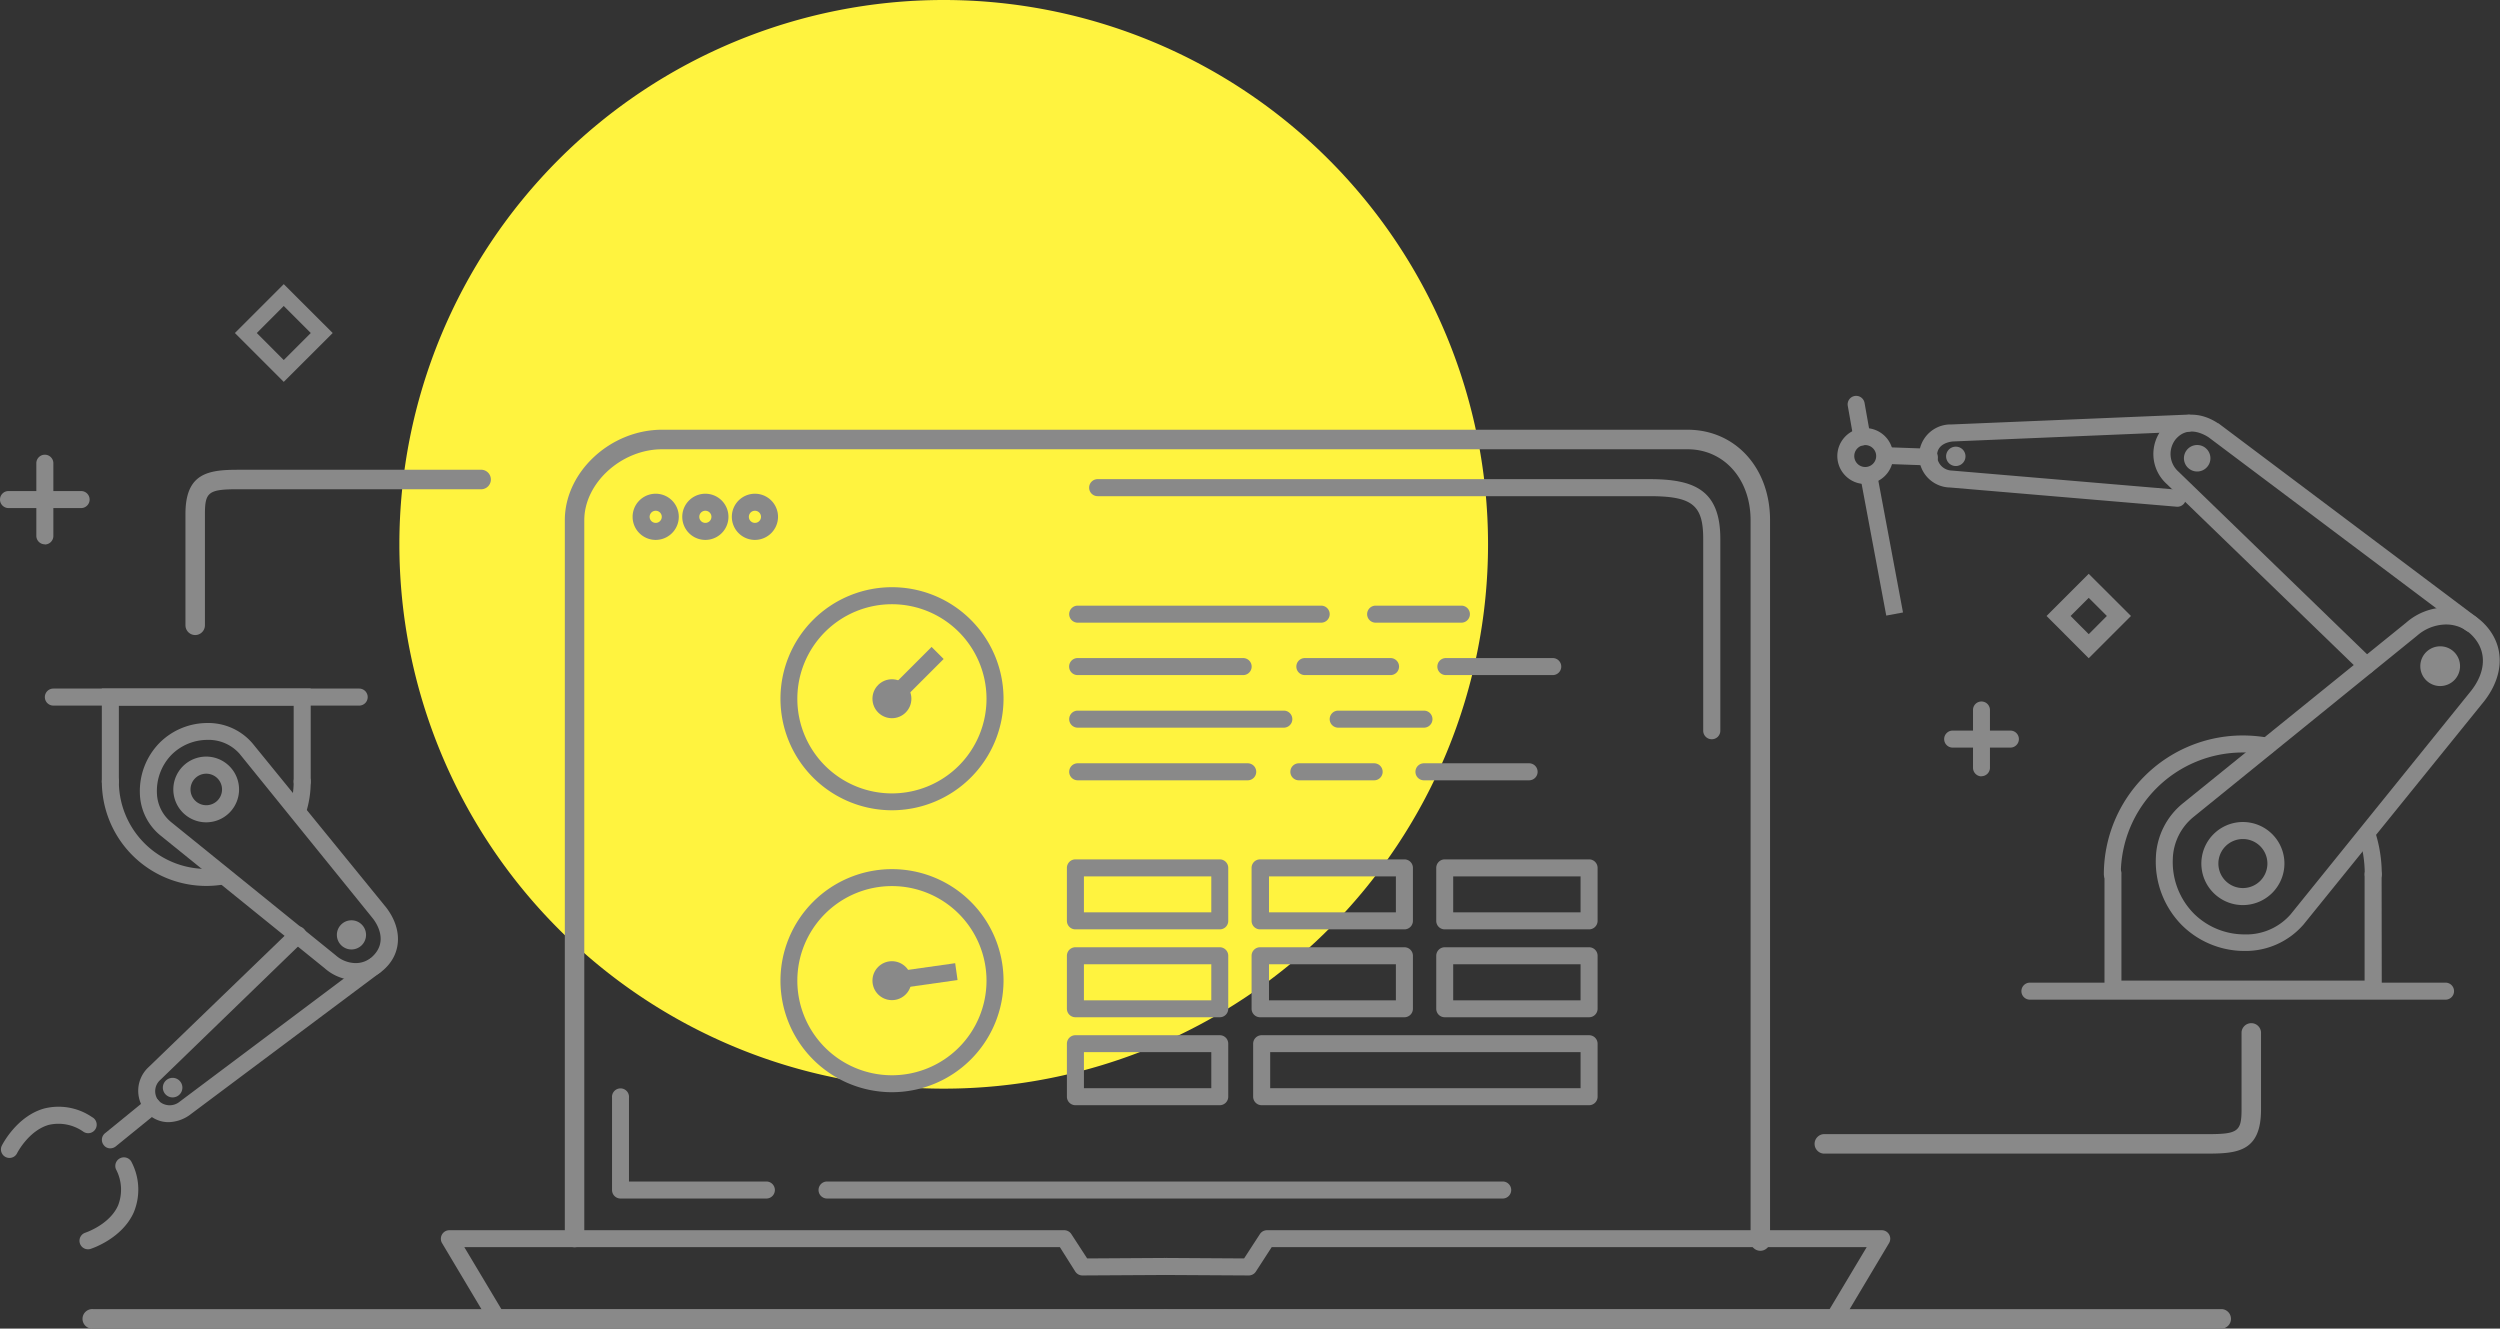 <svg xmlns="http://www.w3.org/2000/svg" viewBox="0 0 317.18 168.56"><rect x="0" y="0" width="317.18" height="168.56" fill="#333333" stroke="none"/><defs><style>.cls-1{fill:#fff33f;}.cls-2{fill:#898989;}</style></defs><g id="レイヤー_2" data-name="レイヤー 2"><g id="パーツ"><path class="cls-1" d="M188.79,69.06A69.06,69.06,0,1,1,119.73,0,69.06,69.06,0,0,1,188.79,69.06Z"/><path class="cls-2" d="M1.08,64.46a1.08,1.08,0,0,1,0-2.16h9.21a1.08,1.08,0,1,1,0,2.16Z"/><path class="cls-2" d="M5.69,69.06A1.08,1.08,0,0,1,4.61,68V58.77a1.08,1.08,0,0,1,1.08-1.08h0a1.08,1.08,0,0,1,1.08,1.08V68a1.08,1.08,0,0,1-1.08,1.08Z"/><path class="cls-2" d="M36,48.45l-6.2-6.2,6.2-6.2,6.21,6.2Zm-3.42-6.2L36,45.68l3.43-3.43L36,38.82Z"/><path class="cls-2" d="M247.74,94.85a1.08,1.08,0,0,1,0-2.16h7.32a1.08,1.08,0,0,1,0,2.16Z"/><path class="cls-2" d="M251.4,98.5a1.09,1.09,0,0,1-1.08-1.08V90.1A1.07,1.07,0,0,1,251.39,89h0a1.08,1.08,0,0,1,1.08,1.08v7.32a1.08,1.08,0,0,1-1.08,1.08Z"/><path class="cls-2" d="M265,83.51l-5.35-5.36L265,72.8l5.36,5.35Zm-2.3-5.36,2.3,2.31,2.3-2.31-2.3-2.3Z"/><path class="cls-2" d="M38.34,100.23a1.08,1.08,0,0,1-1.08-1.08V89.52H15.08v9.63a1.08,1.08,0,0,1-2.16,0V87.36h26.5V99.15A1.08,1.08,0,0,1,38.34,100.23Z"/><path class="cls-2" d="M26.17,112.4A13.26,13.26,0,0,1,12.92,99.15a1.08,1.08,0,1,1,2.16,0,11.1,11.1,0,0,0,11.09,11.09,11.63,11.63,0,0,0,2-.18,1.08,1.08,0,0,1,.4,2.12A13.34,13.34,0,0,1,26.17,112.4Z"/><path class="cls-2" d="M37.79,103.87a1,1,0,0,1-.33-.05,1.07,1.07,0,0,1-.7-1.35,11.27,11.27,0,0,0,.5-3.32,1.08,1.08,0,1,1,2.16,0,12.9,12.9,0,0,1-.61,4A1.06,1.06,0,0,1,37.79,103.87Z"/><path class="cls-2" d="M26.17,104.33a4.17,4.17,0,1,1,4.16-4.17A4.17,4.17,0,0,1,26.17,104.33Zm0-6.17a2,2,0,1,0,2,2A2,2,0,0,0,26.17,98.16Z"/><path class="cls-2" d="M46.44,118.61a1.85,1.85,0,1,0-1.85,1.85A1.85,1.85,0,0,0,46.44,118.61Z"/><path class="cls-2" d="M23.14,138a1.24,1.24,0,1,0-1.24,1.23A1.24,1.24,0,0,0,23.14,138Z"/><path class="cls-2" d="M45.12,124.36a6,6,0,0,1-3.92-1.51L20.36,106a7.1,7.1,0,0,1-2.61-5.23,8.75,8.75,0,0,1,2.53-6.56,8.59,8.59,0,0,1,6-2.48,7.38,7.38,0,0,1,5.73,2.55L49,115.14c2,2.61,2,5.61-.07,7.66A5.29,5.29,0,0,1,45.12,124.36ZM26.33,93.87a6.48,6.48,0,0,0-4.53,1.85,6.58,6.58,0,0,0-1.89,4.92,4.93,4.93,0,0,0,1.81,3.67l20.86,16.88a3.89,3.89,0,0,0,2.54,1,3.09,3.09,0,0,0,2.23-.93c1.83-1.83.55-4-.09-4.79L30.4,95.64A5.23,5.23,0,0,0,26.33,93.87Z"/><path class="cls-2" d="M21.37,142.37A3.74,3.74,0,0,1,18.48,141a4.08,4.08,0,0,1,.35-5.59L37,117.87a1.08,1.08,0,1,1,1.5,1.55L20.35,137a1.91,1.91,0,0,0-.24,2.64,2,2,0,0,0,2.69.13l24-18a1.08,1.08,0,1,1,1.29,1.72L24,141.51A4.78,4.78,0,0,1,21.37,142.37Z"/><path class="cls-2" d="M1.2,146.91a1.16,1.16,0,0,1-.48-.11,1.09,1.09,0,0,1-.49-1.45c.08-.15,1.87-3.7,5.33-4.7a7.51,7.51,0,0,1,6.12,1.08,1.08,1.08,0,1,1-1.12,1.84,5.47,5.47,0,0,0-4.39-.85c-2.54.73-4,3.57-4,3.59A1.08,1.08,0,0,1,1.2,146.91Z"/><path class="cls-2" d="M11.14,158.5a1.08,1.08,0,0,1-.33-2.1s3.08-1,4.17-3.46a5.51,5.51,0,0,0-.26-4.58,1.08,1.08,0,0,1,2-.87,7.55,7.55,0,0,1,.24,6.35c-1.49,3.31-5.31,4.56-5.47,4.61A1,1,0,0,1,11.14,158.5Z"/><path class="cls-2" d="M45.57,89.52H6.77a1.08,1.08,0,1,1,0-2.16h38.8a1.08,1.08,0,0,1,0,2.16Z"/><path class="cls-2" d="M14,145.69a1,1,0,0,1-.83-.4,1.07,1.07,0,0,1,.15-1.51l5.29-4.31a1.09,1.09,0,0,1,1.52.16,1.07,1.07,0,0,1-.16,1.52l-5.29,4.3A1.09,1.09,0,0,1,14,145.69Z"/><path class="cls-2" d="M113.16,102.8a14.15,14.15,0,1,1,14.16-14.15A14.17,14.17,0,0,1,113.16,102.8Zm0-26.14a12,12,0,1,0,12,12A12,12,0,0,0,113.16,76.66Z"/><rect class="cls-2" x="113.63" y="83.97" width="6.25" height="2.16" transform="translate(-25.95 107.47) rotate(-45)"/><circle class="cls-2" cx="113.16" cy="88.65" r="2.47"/><path class="cls-2" d="M113.16,138.57a14.15,14.15,0,1,1,14.16-14.15A14.17,14.17,0,0,1,113.16,138.57Zm0-26.15a12,12,0,1,0,12,12A12,12,0,0,0,113.16,112.42Z"/><rect class="cls-2" x="113.12" y="122.76" width="8.26" height="2.16" transform="translate(-16.19 17.65) rotate(-8.05)"/><circle class="cls-2" cx="113.16" cy="124.42" r="2.47"/><path class="cls-2" d="M167.62,79H136.73a1.08,1.08,0,1,1,0-2.16h30.89a1.08,1.08,0,0,1,0,2.16Z"/><path class="cls-2" d="M185.41,79H174.53a1.08,1.08,0,0,1,0-2.16h10.88a1.08,1.08,0,0,1,0,2.16Z"/><path class="cls-2" d="M162.88,92.32H136.73a1.08,1.08,0,1,1,0-2.16h26.15a1.08,1.08,0,1,1,0,2.16Z"/><path class="cls-2" d="M180.66,92.32H169.78a1.08,1.08,0,0,1,0-2.16h10.88a1.08,1.08,0,1,1,0,2.16Z"/><path class="cls-2" d="M174.34,99h-9.55a1.08,1.08,0,1,1,0-2.16h9.55a1.08,1.08,0,0,1,0,2.16Z"/><path class="cls-2" d="M176.42,85.65H165.55a1.08,1.08,0,1,1,0-2.16h10.87a1.08,1.08,0,1,1,0,2.16Z"/><path class="cls-2" d="M197,85.65H183.44a1.08,1.08,0,1,1,0-2.16H197a1.08,1.08,0,1,1,0,2.16Z"/><path class="cls-2" d="M157.72,85.65h-21a1.08,1.08,0,0,1,0-2.16h21a1.08,1.08,0,1,1,0,2.16Z"/><path class="cls-2" d="M194,99H180.66a1.08,1.08,0,1,1,0-2.16H194A1.08,1.08,0,0,1,194,99Z"/><path class="cls-2" d="M158.3,99H136.73a1.08,1.08,0,1,1,0-2.16H158.3a1.08,1.08,0,1,1,0,2.16Z"/><path class="cls-2" d="M24.77,80.57a1.24,1.24,0,0,1-1.24-1.24V65.19c0-5.18,2.91-5.59,6.71-5.59H61.15a1.24,1.24,0,0,1,0,2.47H30.24c-3.77,0-4.24.35-4.24,3.12V79.33A1.24,1.24,0,0,1,24.77,80.57Z"/><path class="cls-2" d="M280.15,146.36h-48.8a1.24,1.24,0,0,1,0-2.47h48.8c3.76,0,4.24-.35,4.24-3.12v-9.83a1.24,1.24,0,0,1,2.47,0v9.83C286.86,146,284,146.36,280.15,146.36Z"/><path class="cls-2" d="M302.18,126.57H267V110.93a1.08,1.08,0,1,1,2.15,0v13.48H300V110.93a1.08,1.08,0,1,1,2.16,0Z"/><path class="cls-2" d="M268,112a1.08,1.08,0,0,1-1.08-1.08,17.63,17.63,0,0,1,17.61-17.61,18.61,18.61,0,0,1,3.25.29,1.08,1.08,0,0,1-.4,2.13,15,15,0,0,0-2.85-.26,15.47,15.47,0,0,0-15.46,15.45A1.07,1.07,0,0,1,268,112Z"/><path class="cls-2" d="M301.1,112a1.08,1.08,0,0,1-1.08-1.08,15.36,15.36,0,0,0-.7-4.62,1.08,1.08,0,1,1,2.06-.64,17.66,17.66,0,0,1,.8,5.26A1.08,1.08,0,0,1,301.1,112Z"/><path class="cls-2" d="M284.56,114.83a5.27,5.27,0,1,1,5.27-5.27A5.28,5.28,0,0,1,284.56,114.83Zm0-8.38a3.11,3.11,0,1,0,3.11,3.11A3.11,3.11,0,0,0,284.56,106.45Z"/><path class="cls-2" d="M312.11,84.5A2.52,2.52,0,1,1,309.6,82,2.51,2.51,0,0,1,312.11,84.5Z"/><path class="cls-2" d="M280.44,58.14a1.68,1.68,0,1,1-1.67-1.68A1.68,1.68,0,0,1,280.44,58.14Z"/><path class="cls-2" d="M284.78,120.65h0a11.29,11.29,0,0,1-7.95-3.26,11.48,11.48,0,0,1-3.31-8.62,9.26,9.26,0,0,1,3.4-6.83L305.27,79a7.75,7.75,0,0,1,5-1.93,6.8,6.8,0,0,1,4.84,2c2.68,2.68,2.71,6.46.09,9.86l-22.95,28.37A9.73,9.73,0,0,1,284.78,120.65Zm25.53-41.42a5.67,5.67,0,0,0-3.66,1.43l-28.37,23a7.12,7.12,0,0,0-2.61,5.27,9.31,9.31,0,0,0,2.69,7,9.12,9.12,0,0,0,6.42,2.62h0a7.45,7.45,0,0,0,5.84-2.55L313.55,87.6c1.92-2.49,1.95-5.11.07-7A4.56,4.56,0,0,0,310.31,79.23Z"/><path class="cls-2" d="M300.25,85.53a1.05,1.05,0,0,1-.75-.31L274.88,61.39a5.12,5.12,0,0,1-.48-7.08c1.75-2,4.51-2.27,7-.61l.05,0,32.68,24.55a1.08,1.08,0,1,1-1.3,1.73L280.21,55.48c-.79-.51-2.71-1.46-4.17.24a3,3,0,0,0,.36,4.13L301,83.67a1.08,1.08,0,0,1,0,1.53A1.06,1.06,0,0,1,300.25,85.53Z"/><path class="cls-2" d="M310.27,126.83H257.54a1.08,1.08,0,1,1,0-2.16h52.73a1.08,1.08,0,0,1,0,2.16Z"/><path class="cls-2" d="M249.09,57.12a1.23,1.23,0,1,1-1.74-.17A1.24,1.24,0,0,1,249.09,57.12Z"/><path class="cls-2" d="M276.28,64.29h-.09l-28.78-2.44a4,4,0,0,1,.13-8h.07l30.06-1.25a1.08,1.08,0,0,1,.09,2.15l-30,1.26c-.62.06-2,.38-2,1.79a1.92,1.92,0,0,0,1.87,1.9l28.76,2.44a1.08,1.08,0,0,1-.09,2.15Z"/><path class="cls-2" d="M244.66,59.05h0l-5.08-.18a1.08,1.08,0,0,1-1-1.12,1.11,1.11,0,0,1,1.11-1l5.09.18a1.08,1.08,0,0,1,0,2.16Z"/><path class="cls-2" d="M281.92,168.56H11.82a1.24,1.24,0,1,1,0-2.47h270.1a1.24,1.24,0,0,1,0,2.47Z"/><path class="cls-2" d="M147.71,168.29H63a1.07,1.07,0,0,1-.92-.52l-6-10.06a1.09,1.09,0,0,1,0-1.09,1.07,1.07,0,0,1,.94-.54h78a1.08,1.08,0,0,1,.91.5l2,3.08,9.84-.06h0a1.08,1.08,0,1,1,0,2.16l-10.44.06h0a1.08,1.08,0,0,1-.91-.5l-1.95-3.09H58.91l4.73,7.91h84.07a1.08,1.08,0,1,1,0,2.15Z"/><path class="cls-2" d="M232.71,168.29H148a1.08,1.08,0,0,1,0-2.15H232.1l4.73-7.91H161.34l-2,3.09a1.08,1.08,0,0,1-.91.5h0L148,161.76a1.08,1.08,0,0,1,0-2.16h0l9.84.06,2-3.08a1.08,1.08,0,0,1,.91-.5h78a1.08,1.08,0,0,1,.92,1.63l-6,10.06A1.07,1.07,0,0,1,232.71,168.29Z"/><path class="cls-2" d="M83.19,68.5a2.93,2.93,0,1,1,2.93-2.93A2.94,2.94,0,0,1,83.19,68.5Zm0-3.7a.77.77,0,1,0,.77.77A.77.77,0,0,0,83.19,64.8Z"/><path class="cls-2" d="M89.49,68.5a2.93,2.93,0,1,1,2.93-2.93A2.93,2.93,0,0,1,89.49,68.5Zm0-3.7a.77.77,0,0,0,0,1.54.77.77,0,0,0,0-1.54Z"/><path class="cls-2" d="M95.78,68.5a2.93,2.93,0,1,1,2.93-2.93A2.94,2.94,0,0,1,95.78,68.5Zm0-3.7a.77.77,0,1,0,.77.77A.77.77,0,0,0,95.78,64.8Z"/><path class="cls-2" d="M223.34,158.69a1.24,1.24,0,0,1-1.24-1.23V66c0-5.22-3.37-9-8-9H84c-5.16,0-9.87,4.29-9.87,9v90.89a1.24,1.24,0,1,1-2.47,0V66c0-6.11,5.77-11.48,12.34-11.48H214.09c6.07,0,10.48,4.83,10.48,11.48v91.51A1.23,1.23,0,0,1,223.34,158.69Z"/><path class="cls-2" d="M97.23,152.06H78.73A1.08,1.08,0,0,1,77.65,151V139.27a1.08,1.08,0,1,1,2.15,0V149.9H97.23a1.08,1.08,0,0,1,0,2.16Z"/><path class="cls-2" d="M154.76,117.91H136.44a1.08,1.08,0,0,1-1.08-1.08v-6.72a1.08,1.08,0,0,1,1.08-1.08h18.32a1.08,1.08,0,0,1,1.07,1.08v6.72A1.07,1.07,0,0,1,154.76,117.91Zm-17.24-2.16h16.16v-4.56H137.52Z"/><path class="cls-2" d="M178.18,117.91H159.87a1.08,1.08,0,0,1-1.08-1.08v-6.72a1.08,1.08,0,0,1,1.08-1.08h18.31a1.08,1.08,0,0,1,1.08,1.08v6.72A1.08,1.08,0,0,1,178.18,117.91ZM161,115.75H177.1v-4.56H161Z"/><path class="cls-2" d="M154.76,129.06H136.44a1.08,1.08,0,0,1-1.08-1.08v-6.72a1.08,1.08,0,0,1,1.08-1.08h18.32a1.08,1.08,0,0,1,1.07,1.08V128A1.07,1.07,0,0,1,154.76,129.06Zm-17.24-2.15h16.16v-4.57H137.52Z"/><path class="cls-2" d="M178.18,129.06H159.87a1.08,1.08,0,0,1-1.08-1.08v-6.72a1.08,1.08,0,0,1,1.08-1.08h18.31a1.08,1.08,0,0,1,1.08,1.08V128A1.08,1.08,0,0,1,178.18,129.06ZM161,126.91H177.1v-4.57H161Z"/><path class="cls-2" d="M201.61,117.91H183.29a1.07,1.07,0,0,1-1.07-1.08v-6.72a1.08,1.08,0,0,1,1.07-1.08h18.32a1.08,1.08,0,0,1,1.08,1.08v6.72A1.08,1.08,0,0,1,201.61,117.91Zm-17.24-2.16h16.16v-4.56H184.37Z"/><path class="cls-2" d="M201.61,129.06H183.29a1.07,1.07,0,0,1-1.07-1.08v-6.72a1.08,1.08,0,0,1,1.07-1.08h18.32a1.08,1.08,0,0,1,1.08,1.08V128A1.08,1.08,0,0,1,201.61,129.06Zm-17.24-2.15h16.16v-4.57H184.37Z"/><path class="cls-2" d="M154.76,140.22H136.44a1.08,1.08,0,0,1-1.08-1.08v-6.72a1.08,1.08,0,0,1,1.08-1.08h18.32a1.07,1.07,0,0,1,1.07,1.08v6.72A1.08,1.08,0,0,1,154.76,140.22Zm-17.24-2.16h16.16v-4.57H137.52Z"/><path class="cls-2" d="M201.61,140.22H160.07a1.08,1.08,0,0,1-1.08-1.08v-6.72a1.08,1.08,0,0,1,1.08-1.08h41.54a1.08,1.08,0,0,1,1.08,1.08v6.72A1.08,1.08,0,0,1,201.61,140.22Zm-40.46-2.16h39.38v-4.57H161.15Z"/><path class="cls-2" d="M190.65,152.06H104.93a1.08,1.08,0,1,1,0-2.16h85.72a1.08,1.08,0,1,1,0,2.16Z"/><path class="cls-2" d="M217.17,93.79a1.08,1.08,0,0,1-1.08-1.08V68.35c0-4.29-1.4-5.4-6.83-5.4h-70a1.08,1.08,0,0,1,0-2.16h70c5.55,0,9,1.27,9,7.56V92.71A1.08,1.08,0,0,1,217.17,93.79Z"/><path class="cls-2" d="M236.65,61.41a3.64,3.64,0,0,1-1.08-.17,3.55,3.55,0,0,1,1.08-6.93,3.59,3.59,0,0,1,1.08.17,3.55,3.55,0,0,1-1.08,6.93Zm0-4.94a1.39,1.39,0,1,0,.43.07A1.25,1.25,0,0,0,236.65,56.47Z"/><rect class="cls-2" x="237.65" y="60.13" width="2.16" height="17.93" transform="translate(-8.64 45.09) rotate(-10.6)"/><path class="cls-2" d="M236.22,56.51a1.08,1.08,0,0,1-1.06-.89l-.73-4.13a1.08,1.08,0,1,1,2.13-.37l.73,4.12a1.08,1.08,0,0,1-.88,1.25Z"/></g></g></svg>